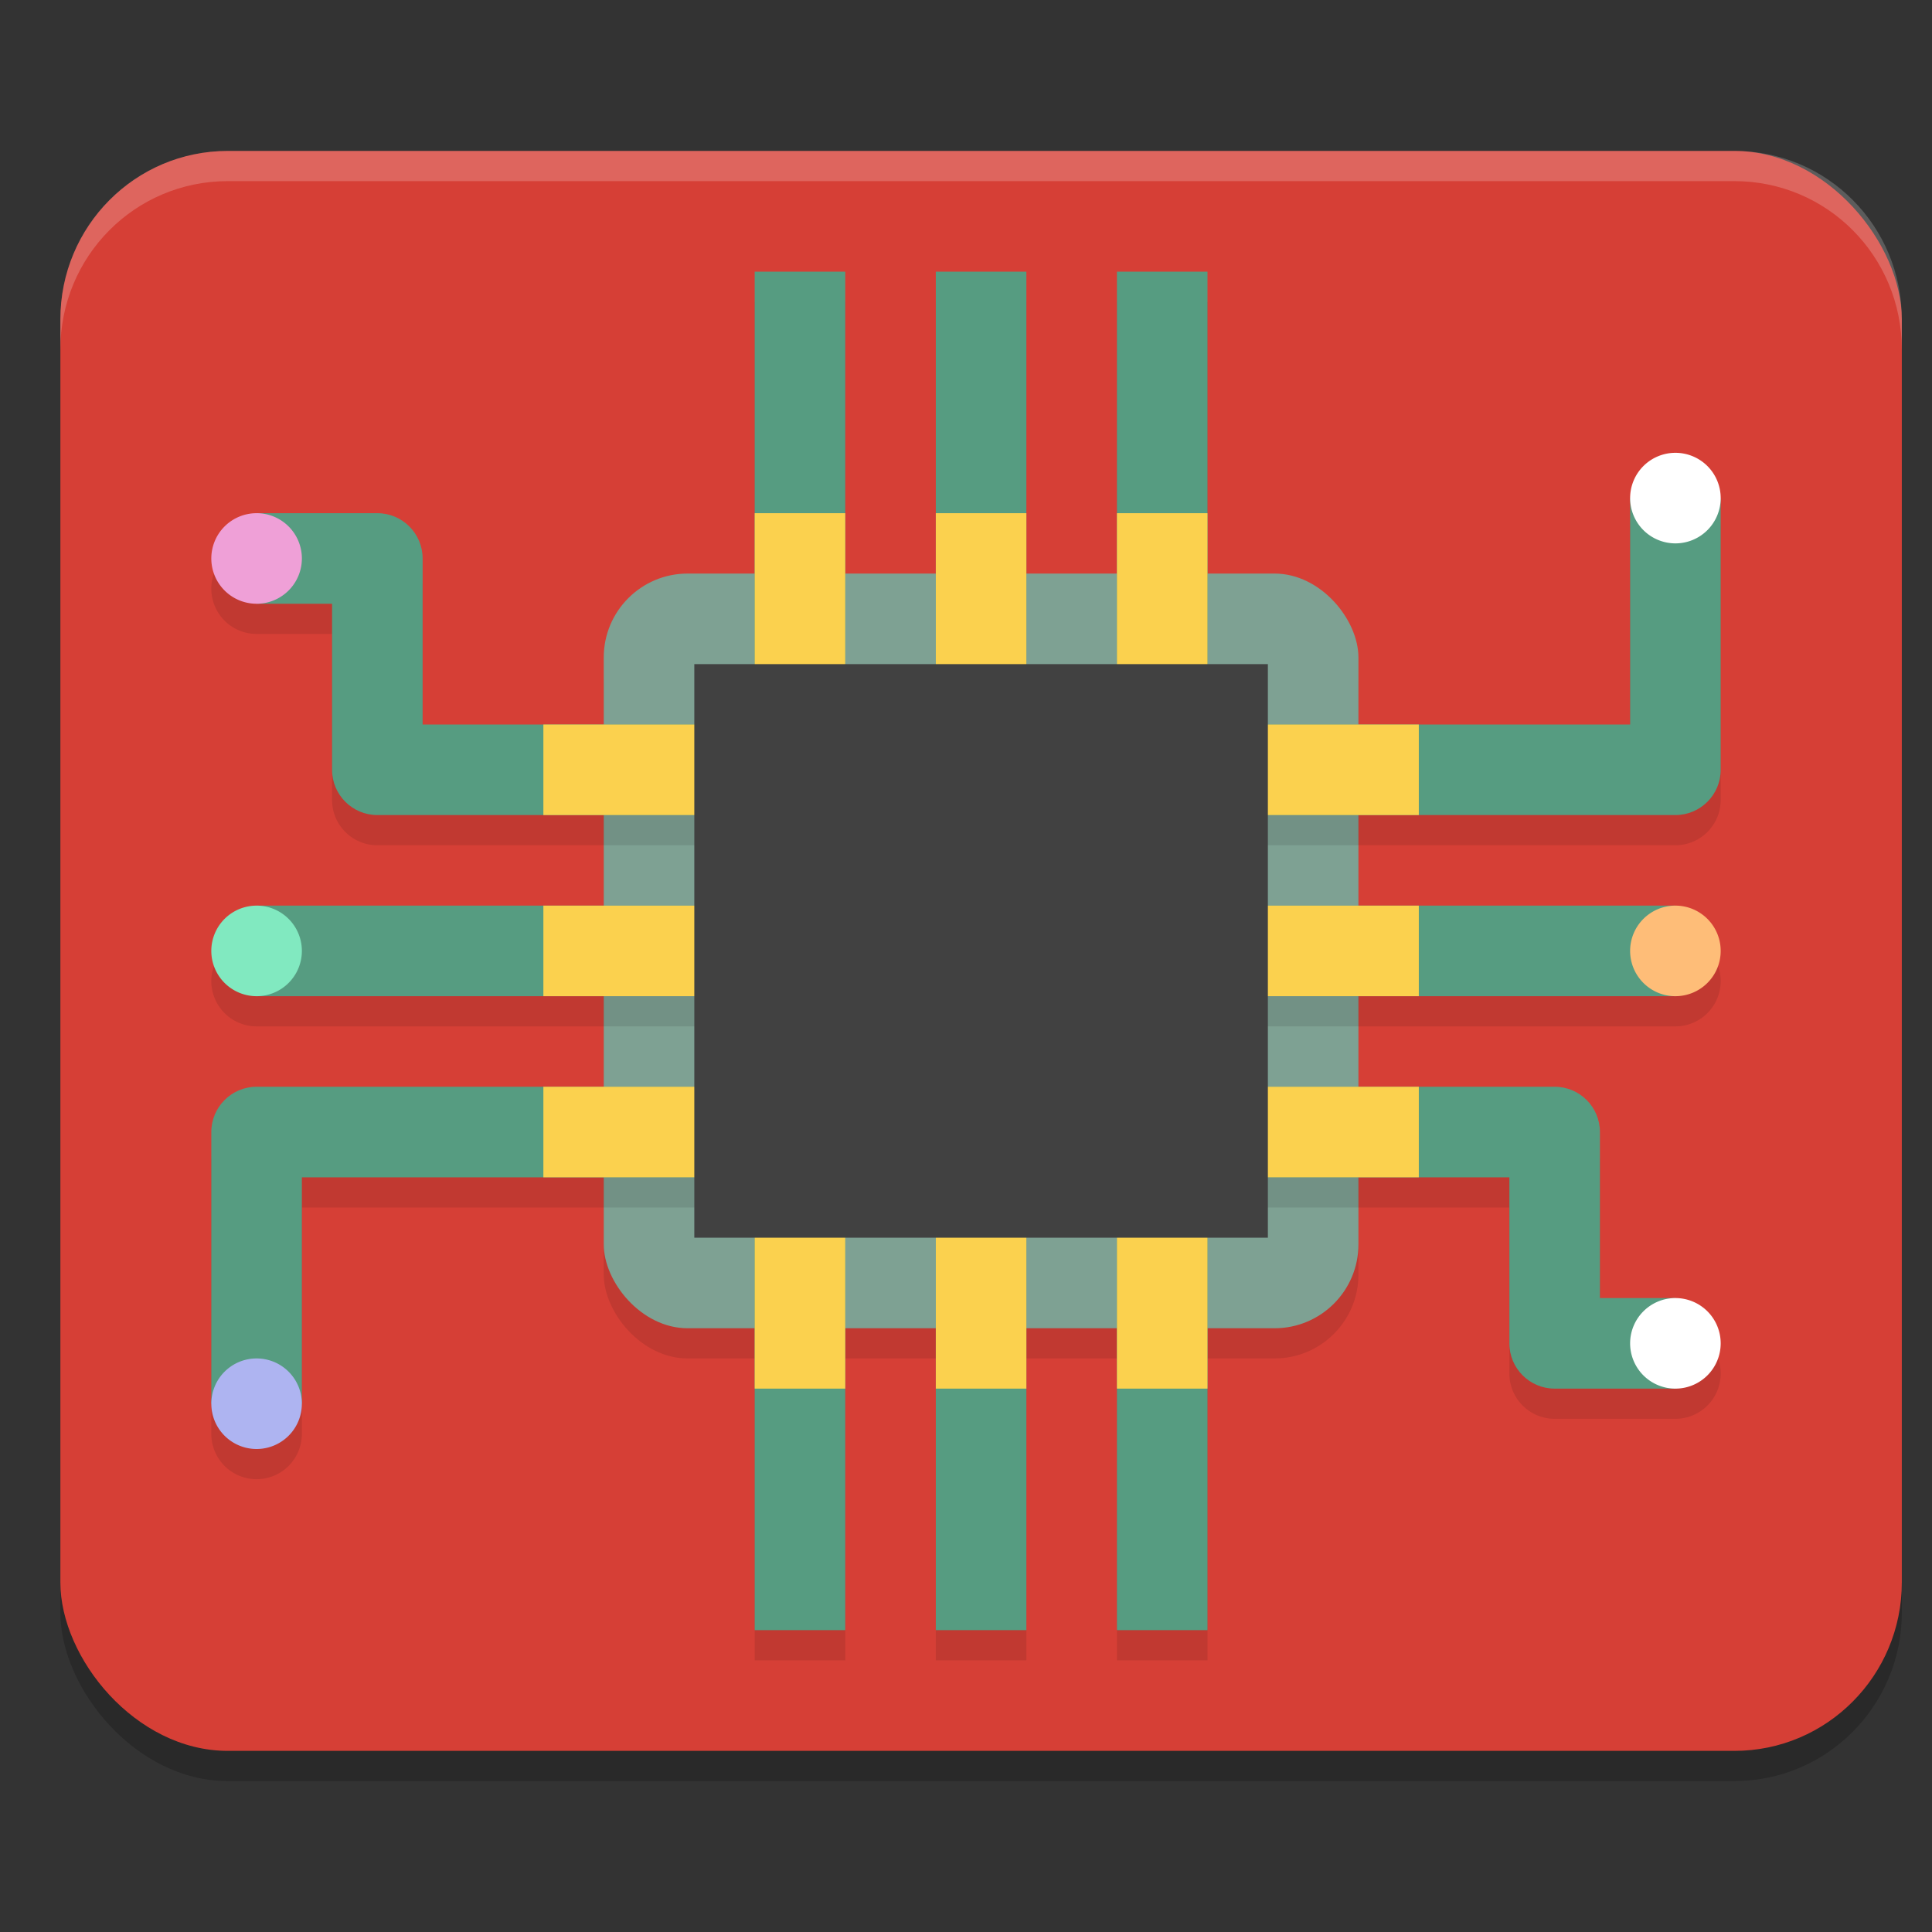 <svg xmlns="http://www.w3.org/2000/svg" width="64" height="64" version="1.1">
 <rect width="100%" height="100%" fill="#333333" stroke="none"/>
 <rect style="opacity:0.2" width="61" height="53" x="2" y="6" rx="5.545" ry="5.579"/>
 <rect style="fill:#d63f36" width="61" height="53" x="2" y="5" rx="5.545" ry="5.579"/>
 <rect style="opacity:0.1" width="25" height="25" x="20" y="20" rx="2.778" ry="2.778"/>
 <rect style="fill:#7ea193" width="25" height="25" x="20" y="19" rx="2.778" ry="2.778"/>
 <path style="opacity:0.1" d="m 25,10 v 15 h 3 V 10 Z m 0,15 H 14 v -5.5 c -8.3e-5,-0.828 -0.672,-1.5 -1.5,-1.5 h -4 A 1.5,1.5 0 0 0 7,19.5 1.5,1.5 0 0 0 8.5,21 H 11 v 5.5 c 8.3e-5,0.828 0.672,1.5 1.5,1.5 H 25 Z m 6,-15 v 15 h 3 V 10 Z m 6,0 v 15 h 3 V 10 Z m 18.5,6 A 1.5,1.5 0 0 0 54,17.5 V 25 H 41 v 3 h 14.5 c 0.828,-8.3e-5 1.5,-0.672 1.5,-1.5 v -9 A 1.5,1.5 0 0 0 55.5,16 Z M 8.5,31 A 1.5,1.5 0 0 0 7,32.5 1.5,1.5 0 0 0 8.5,34 H 25 V 31 Z M 41,31 v 3 H 55.5 A 1.5,1.5 0 0 0 57,32.5 1.5,1.5 0 0 0 55.5,31 Z M 8.5,37 c -0.828,8.3e-5 -1.5,0.672 -1.5,1.5 v 9 A 1.5,1.5 0 0 0 8.5,49 1.5,1.5 0 0 0 10,47.5 V 40 H 25 V 37 Z M 25,40 v 15 h 3 V 40 Z m 16,-3 v 3 h 9 v 5.5 c 8.3e-5,0.828 0.672,1.5 1.5,1.5 h 4 A 1.5,1.5 0 0 0 57,45.5 1.5,1.5 0 0 0 55.5,44 H 53 v -5.5 c -8.3e-5,-0.828 -0.672,-1.5 -1.5,-1.5 z m -10,3 v 15 h 3 V 40 Z m 6,0 v 15 h 3 V 40 Z"/>
 <path style="fill:#569c81" d="m 25,9 v 15 h 3 V 9 Z m 0,15 H 14 v -5.5 c -8.3e-5,-0.828 -0.672,-1.5 -1.5,-1.5 h -4 v 3 H 11 v 5.5 c 8.3e-5,0.828 0.672,1.5 1.5,1.5 H 25 Z M 31,9 v 15 h 3 V 9 Z m 6,0 v 15 h 3 V 9 Z m 17,7.5 V 24 H 41 v 3 h 14.5 c 0.828,-8.3e-5 1.5,-0.672 1.5,-1.5 v -9 z M 8.5,30 v 3 H 25 V 30 Z M 41,30 v 3 H 55.5 V 30 Z M 8.5,36 c -0.828,8.3e-5 -1.5,0.672 -1.5,1.5 v 9 h 3 V 39 H 25 V 36 Z M 25,39 v 15 h 3 V 39 Z m 16,-3 v 3 h 9 v 5.5 c 8.3e-5,0.828 0.672,1.5 1.5,1.5 h 4 V 43 H 53 v -5.5 c -8.3e-5,-0.828 -0.672,-1.5 -1.5,-1.5 z m -10,3 v 15 h 3 V 39 Z m 6,0 v 15 h 3 V 39 Z"/>
 <path style="fill:#efa0d7" d="M 10,18.5 A 1.5,1.5 0 0 1 8.5,20 1.5,1.5 0 0 1 7,18.5 1.5,1.5 0 0 1 8.5,17 1.5,1.5 0 0 1 10,18.5 Z"/>
 <path style="fill:#81e9c0" d="M 10,31.5 A 1.5,1.5 0 0 1 8.5,33 1.5,1.5 0 0 1 7,31.5 1.5,1.5 0 0 1 8.5,30 1.5,1.5 0 0 1 10,31.5 Z"/>
 <path style="fill:#aeb4f1" d="M 10,46.5 A 1.5,1.5 0 0 1 8.5,48 1.5,1.5 0 0 1 7,46.5 1.5,1.5 0 0 1 8.5,45 1.5,1.5 0 0 1 10,46.5 Z"/>
 <path style="fill:#ffffff" d="M 57,16.5 A 1.5,1.5 0 0 1 55.5,18 1.5,1.5 0 0 1 54,16.5 1.5,1.5 0 0 1 55.5,15 1.5,1.5 0 0 1 57,16.5 Z"/>
 <path style="fill:#ffffff" d="M 57,44.5 A 1.5,1.5 0 0 1 55.5,46 1.5,1.5 0 0 1 54,44.5 1.5,1.5 0 0 1 55.5,43 1.5,1.5 0 0 1 57,44.5 Z"/>
 <path style="fill:#febd78" d="M 57,31.5 A 1.5,1.5 0 0 1 55.5,33 1.5,1.5 0 0 1 54,31.5 1.5,1.5 0 0 1 55.5,30 1.5,1.5 0 0 1 57,31.5 Z"/>
 <path style="fill:#fbd14e" d="m 25,17 v 7 h -7 v 3 h 7 v 3 h -7 v 3 h 7 v 3 h -7 v 3 h 7 v 7 h 3 v -7 h 3 v 7 h 3 v -7 h 3 v 7 h 3 v -7 h 7 v -3 h -7 v -3 h 7 v -3 h -7 v -3 h 7 v -3 h -7 v -7 h -3 v 7 h -3 v -7 h -3 v 7 h -3 v -7 z m 3,10 h 3 v 3 h -3 z m 6,0 h 3 v 3 h -3 z m -6,6 h 3 v 3 h -3 z m 6,0 h 3 v 3 h -3 z"/>
 <rect style="fill:#414141" width="19" height="19" x="23" y="22"/>
 <path style="opacity:0.2;fill:#ffffff" d="M 7.545 5 C 4.473 5 2 7.487 2 10.578 L 2 11.578 C 2 8.487 4.473 6 7.545 6 L 57.455 6 C 60.527 6 63 8.487 63 11.578 L 63 10.578 C 63 7.487 60.527 5 57.455 5 L 7.545 5 z"/>
</svg>
